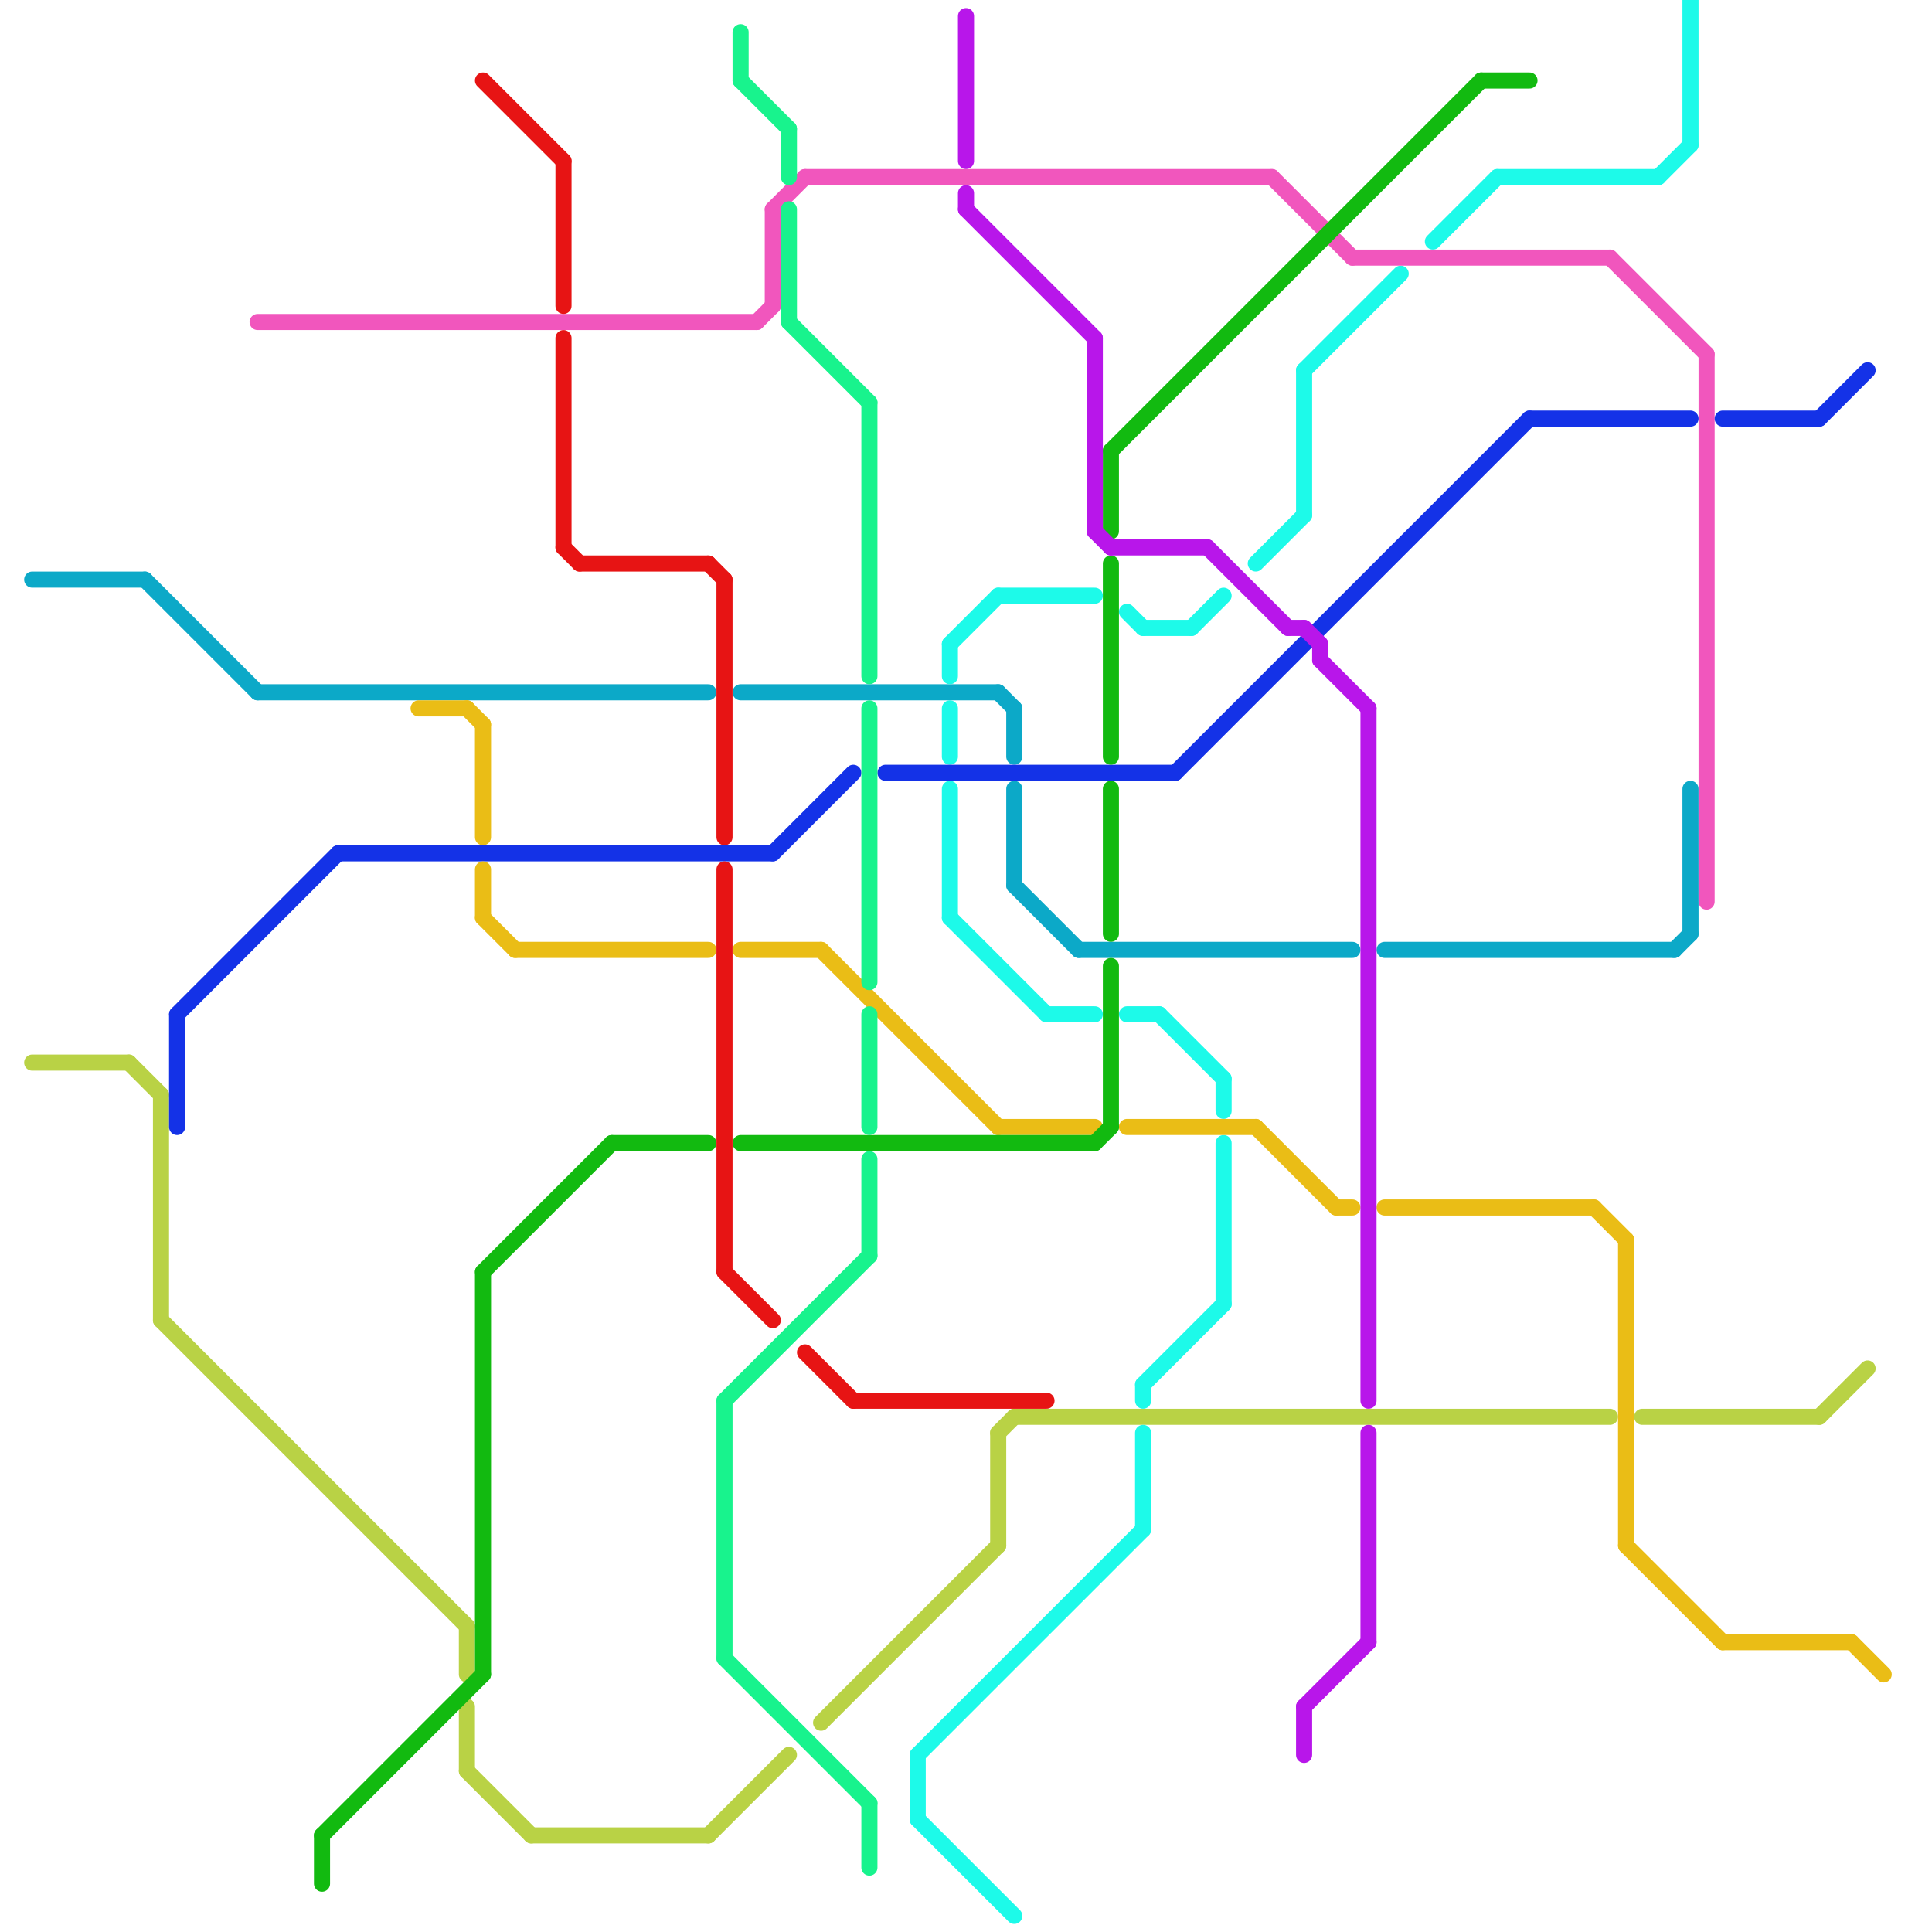 
<svg version="1.1" xmlns="http://www.w3.org/2000/svg" viewBox="0 0 120 120">
<style>line { stroke-width: 1; fill: none; stroke-linecap: round; stroke-linejoin: round; } .c0 { stroke: #0ca9c8 } .c1 { stroke: #b9d245 } .c2 { stroke: #1dfae9 } .c3 { stroke: #f156bd } .c4 { stroke: #1432e7 } .c5 { stroke: #eabd16 } .c6 { stroke: #12ba10 } .c7 { stroke: #e71414 } .c8 { stroke: #18f38d } .c9 { stroke: #b816ea }</style><line class="c0" x1="63" y1="44" x2="63" y2="47"/><line class="c0" x1="67" y1="59" x2="84" y2="59"/><line class="c0" x1="63" y1="49" x2="63" y2="55"/><line class="c0" x1="9" y1="36" x2="16" y2="43"/><line class="c0" x1="104" y1="59" x2="105" y2="58"/><line class="c0" x1="2" y1="36" x2="9" y2="36"/><line class="c0" x1="16" y1="43" x2="44" y2="43"/><line class="c0" x1="63" y1="55" x2="67" y2="59"/><line class="c0" x1="86" y1="59" x2="104" y2="59"/><line class="c0" x1="46" y1="43" x2="62" y2="43"/><line class="c0" x1="62" y1="43" x2="63" y2="44"/><line class="c0" x1="105" y1="49" x2="105" y2="58"/><line class="c1" x1="63" y1="88" x2="100" y2="88"/><line class="c1" x1="102" y1="88" x2="113" y2="88"/><line class="c1" x1="51" y1="107" x2="62" y2="96"/><line class="c1" x1="2" y1="66" x2="8" y2="66"/><line class="c1" x1="29" y1="101" x2="29" y2="104"/><line class="c1" x1="8" y1="66" x2="10" y2="68"/><line class="c1" x1="62" y1="89" x2="62" y2="96"/><line class="c1" x1="10" y1="82" x2="29" y2="101"/><line class="c1" x1="33" y1="114" x2="44" y2="114"/><line class="c1" x1="113" y1="88" x2="116" y2="85"/><line class="c1" x1="29" y1="110" x2="33" y2="114"/><line class="c1" x1="62" y1="89" x2="63" y2="88"/><line class="c1" x1="10" y1="68" x2="10" y2="82"/><line class="c1" x1="29" y1="106" x2="29" y2="110"/><line class="c1" x1="44" y1="114" x2="49" y2="109"/><line class="c2" x1="59" y1="57" x2="65" y2="63"/><line class="c2" x1="103" y1="11" x2="105" y2="9"/><line class="c2" x1="78" y1="35" x2="81" y2="32"/><line class="c2" x1="81" y1="23" x2="87" y2="17"/><line class="c2" x1="105" y1="0" x2="105" y2="9"/><line class="c2" x1="71" y1="89" x2="71" y2="95"/><line class="c2" x1="59" y1="40" x2="59" y2="42"/><line class="c2" x1="71" y1="39" x2="74" y2="39"/><line class="c2" x1="71" y1="86" x2="76" y2="81"/><line class="c2" x1="57" y1="109" x2="57" y2="113"/><line class="c2" x1="76" y1="67" x2="76" y2="69"/><line class="c2" x1="59" y1="40" x2="62" y2="37"/><line class="c2" x1="59" y1="44" x2="59" y2="47"/><line class="c2" x1="57" y1="113" x2="63" y2="119"/><line class="c2" x1="89" y1="15" x2="93" y2="11"/><line class="c2" x1="59" y1="49" x2="59" y2="57"/><line class="c2" x1="70" y1="63" x2="72" y2="63"/><line class="c2" x1="72" y1="63" x2="76" y2="67"/><line class="c2" x1="93" y1="11" x2="103" y2="11"/><line class="c2" x1="71" y1="86" x2="71" y2="87"/><line class="c2" x1="70" y1="38" x2="71" y2="39"/><line class="c2" x1="62" y1="37" x2="68" y2="37"/><line class="c2" x1="65" y1="63" x2="68" y2="63"/><line class="c2" x1="74" y1="39" x2="76" y2="37"/><line class="c2" x1="81" y1="23" x2="81" y2="32"/><line class="c2" x1="76" y1="71" x2="76" y2="81"/><line class="c2" x1="57" y1="109" x2="71" y2="95"/><line class="c3" x1="84" y1="16" x2="100" y2="16"/><line class="c3" x1="48" y1="13" x2="48" y2="19"/><line class="c3" x1="50" y1="11" x2="79" y2="11"/><line class="c3" x1="106" y1="22" x2="106" y2="56"/><line class="c3" x1="16" y1="20" x2="47" y2="20"/><line class="c3" x1="79" y1="11" x2="84" y2="16"/><line class="c3" x1="47" y1="20" x2="48" y2="19"/><line class="c3" x1="100" y1="16" x2="106" y2="22"/><line class="c3" x1="48" y1="13" x2="50" y2="11"/><line class="c4" x1="55" y1="48" x2="73" y2="48"/><line class="c4" x1="48" y1="53" x2="53" y2="48"/><line class="c4" x1="11" y1="63" x2="21" y2="53"/><line class="c4" x1="113" y1="26" x2="116" y2="23"/><line class="c4" x1="21" y1="53" x2="48" y2="53"/><line class="c4" x1="11" y1="63" x2="11" y2="70"/><line class="c4" x1="95" y1="26" x2="105" y2="26"/><line class="c4" x1="73" y1="48" x2="95" y2="26"/><line class="c4" x1="107" y1="26" x2="113" y2="26"/><line class="c5" x1="51" y1="59" x2="62" y2="70"/><line class="c5" x1="46" y1="59" x2="51" y2="59"/><line class="c5" x1="30" y1="45" x2="30" y2="52"/><line class="c5" x1="62" y1="70" x2="68" y2="70"/><line class="c5" x1="78" y1="70" x2="83" y2="75"/><line class="c5" x1="99" y1="75" x2="101" y2="77"/><line class="c5" x1="83" y1="75" x2="84" y2="75"/><line class="c5" x1="29" y1="44" x2="30" y2="45"/><line class="c5" x1="70" y1="70" x2="78" y2="70"/><line class="c5" x1="30" y1="54" x2="30" y2="57"/><line class="c5" x1="101" y1="96" x2="107" y2="102"/><line class="c5" x1="101" y1="77" x2="101" y2="96"/><line class="c5" x1="26" y1="44" x2="29" y2="44"/><line class="c5" x1="86" y1="75" x2="99" y2="75"/><line class="c5" x1="115" y1="102" x2="117" y2="104"/><line class="c5" x1="30" y1="57" x2="32" y2="59"/><line class="c5" x1="107" y1="102" x2="115" y2="102"/><line class="c5" x1="32" y1="59" x2="44" y2="59"/><line class="c6" x1="69" y1="35" x2="69" y2="47"/><line class="c6" x1="92" y1="5" x2="95" y2="5"/><line class="c6" x1="20" y1="114" x2="20" y2="117"/><line class="c6" x1="69" y1="60" x2="69" y2="70"/><line class="c6" x1="69" y1="28" x2="92" y2="5"/><line class="c6" x1="30" y1="79" x2="30" y2="104"/><line class="c6" x1="69" y1="49" x2="69" y2="58"/><line class="c6" x1="46" y1="71" x2="68" y2="71"/><line class="c6" x1="30" y1="79" x2="38" y2="71"/><line class="c6" x1="68" y1="71" x2="69" y2="70"/><line class="c6" x1="38" y1="71" x2="44" y2="71"/><line class="c6" x1="20" y1="114" x2="30" y2="104"/><line class="c6" x1="69" y1="28" x2="69" y2="33"/><line class="c7" x1="45" y1="54" x2="45" y2="79"/><line class="c7" x1="50" y1="84" x2="53" y2="87"/><line class="c7" x1="35" y1="21" x2="35" y2="34"/><line class="c7" x1="53" y1="87" x2="65" y2="87"/><line class="c7" x1="45" y1="36" x2="45" y2="52"/><line class="c7" x1="35" y1="10" x2="35" y2="19"/><line class="c7" x1="30" y1="5" x2="35" y2="10"/><line class="c7" x1="44" y1="35" x2="45" y2="36"/><line class="c7" x1="36" y1="35" x2="44" y2="35"/><line class="c7" x1="45" y1="79" x2="48" y2="82"/><line class="c7" x1="35" y1="34" x2="36" y2="35"/><line class="c8" x1="49" y1="20" x2="54" y2="25"/><line class="c8" x1="54" y1="25" x2="54" y2="42"/><line class="c8" x1="54" y1="72" x2="54" y2="78"/><line class="c8" x1="54" y1="112" x2="54" y2="116"/><line class="c8" x1="46" y1="5" x2="49" y2="8"/><line class="c8" x1="45" y1="87" x2="54" y2="78"/><line class="c8" x1="45" y1="87" x2="45" y2="103"/><line class="c8" x1="45" y1="103" x2="54" y2="112"/><line class="c8" x1="54" y1="44" x2="54" y2="61"/><line class="c8" x1="49" y1="13" x2="49" y2="20"/><line class="c8" x1="54" y1="63" x2="54" y2="70"/><line class="c8" x1="46" y1="2" x2="46" y2="5"/><line class="c8" x1="49" y1="8" x2="49" y2="11"/><line class="c9" x1="80" y1="39" x2="81" y2="39"/><line class="c9" x1="81" y1="106" x2="81" y2="109"/><line class="c9" x1="81" y1="106" x2="85" y2="102"/><line class="c9" x1="68" y1="21" x2="68" y2="33"/><line class="c9" x1="85" y1="89" x2="85" y2="102"/><line class="c9" x1="68" y1="33" x2="69" y2="34"/><line class="c9" x1="82" y1="40" x2="82" y2="41"/><line class="c9" x1="75" y1="34" x2="80" y2="39"/><line class="c9" x1="85" y1="44" x2="85" y2="87"/><line class="c9" x1="69" y1="34" x2="75" y2="34"/><line class="c9" x1="82" y1="41" x2="85" y2="44"/><line class="c9" x1="81" y1="39" x2="82" y2="40"/><line class="c9" x1="60" y1="12" x2="60" y2="13"/><line class="c9" x1="60" y1="1" x2="60" y2="10"/><line class="c9" x1="60" y1="13" x2="68" y2="21"/>


</svg>

